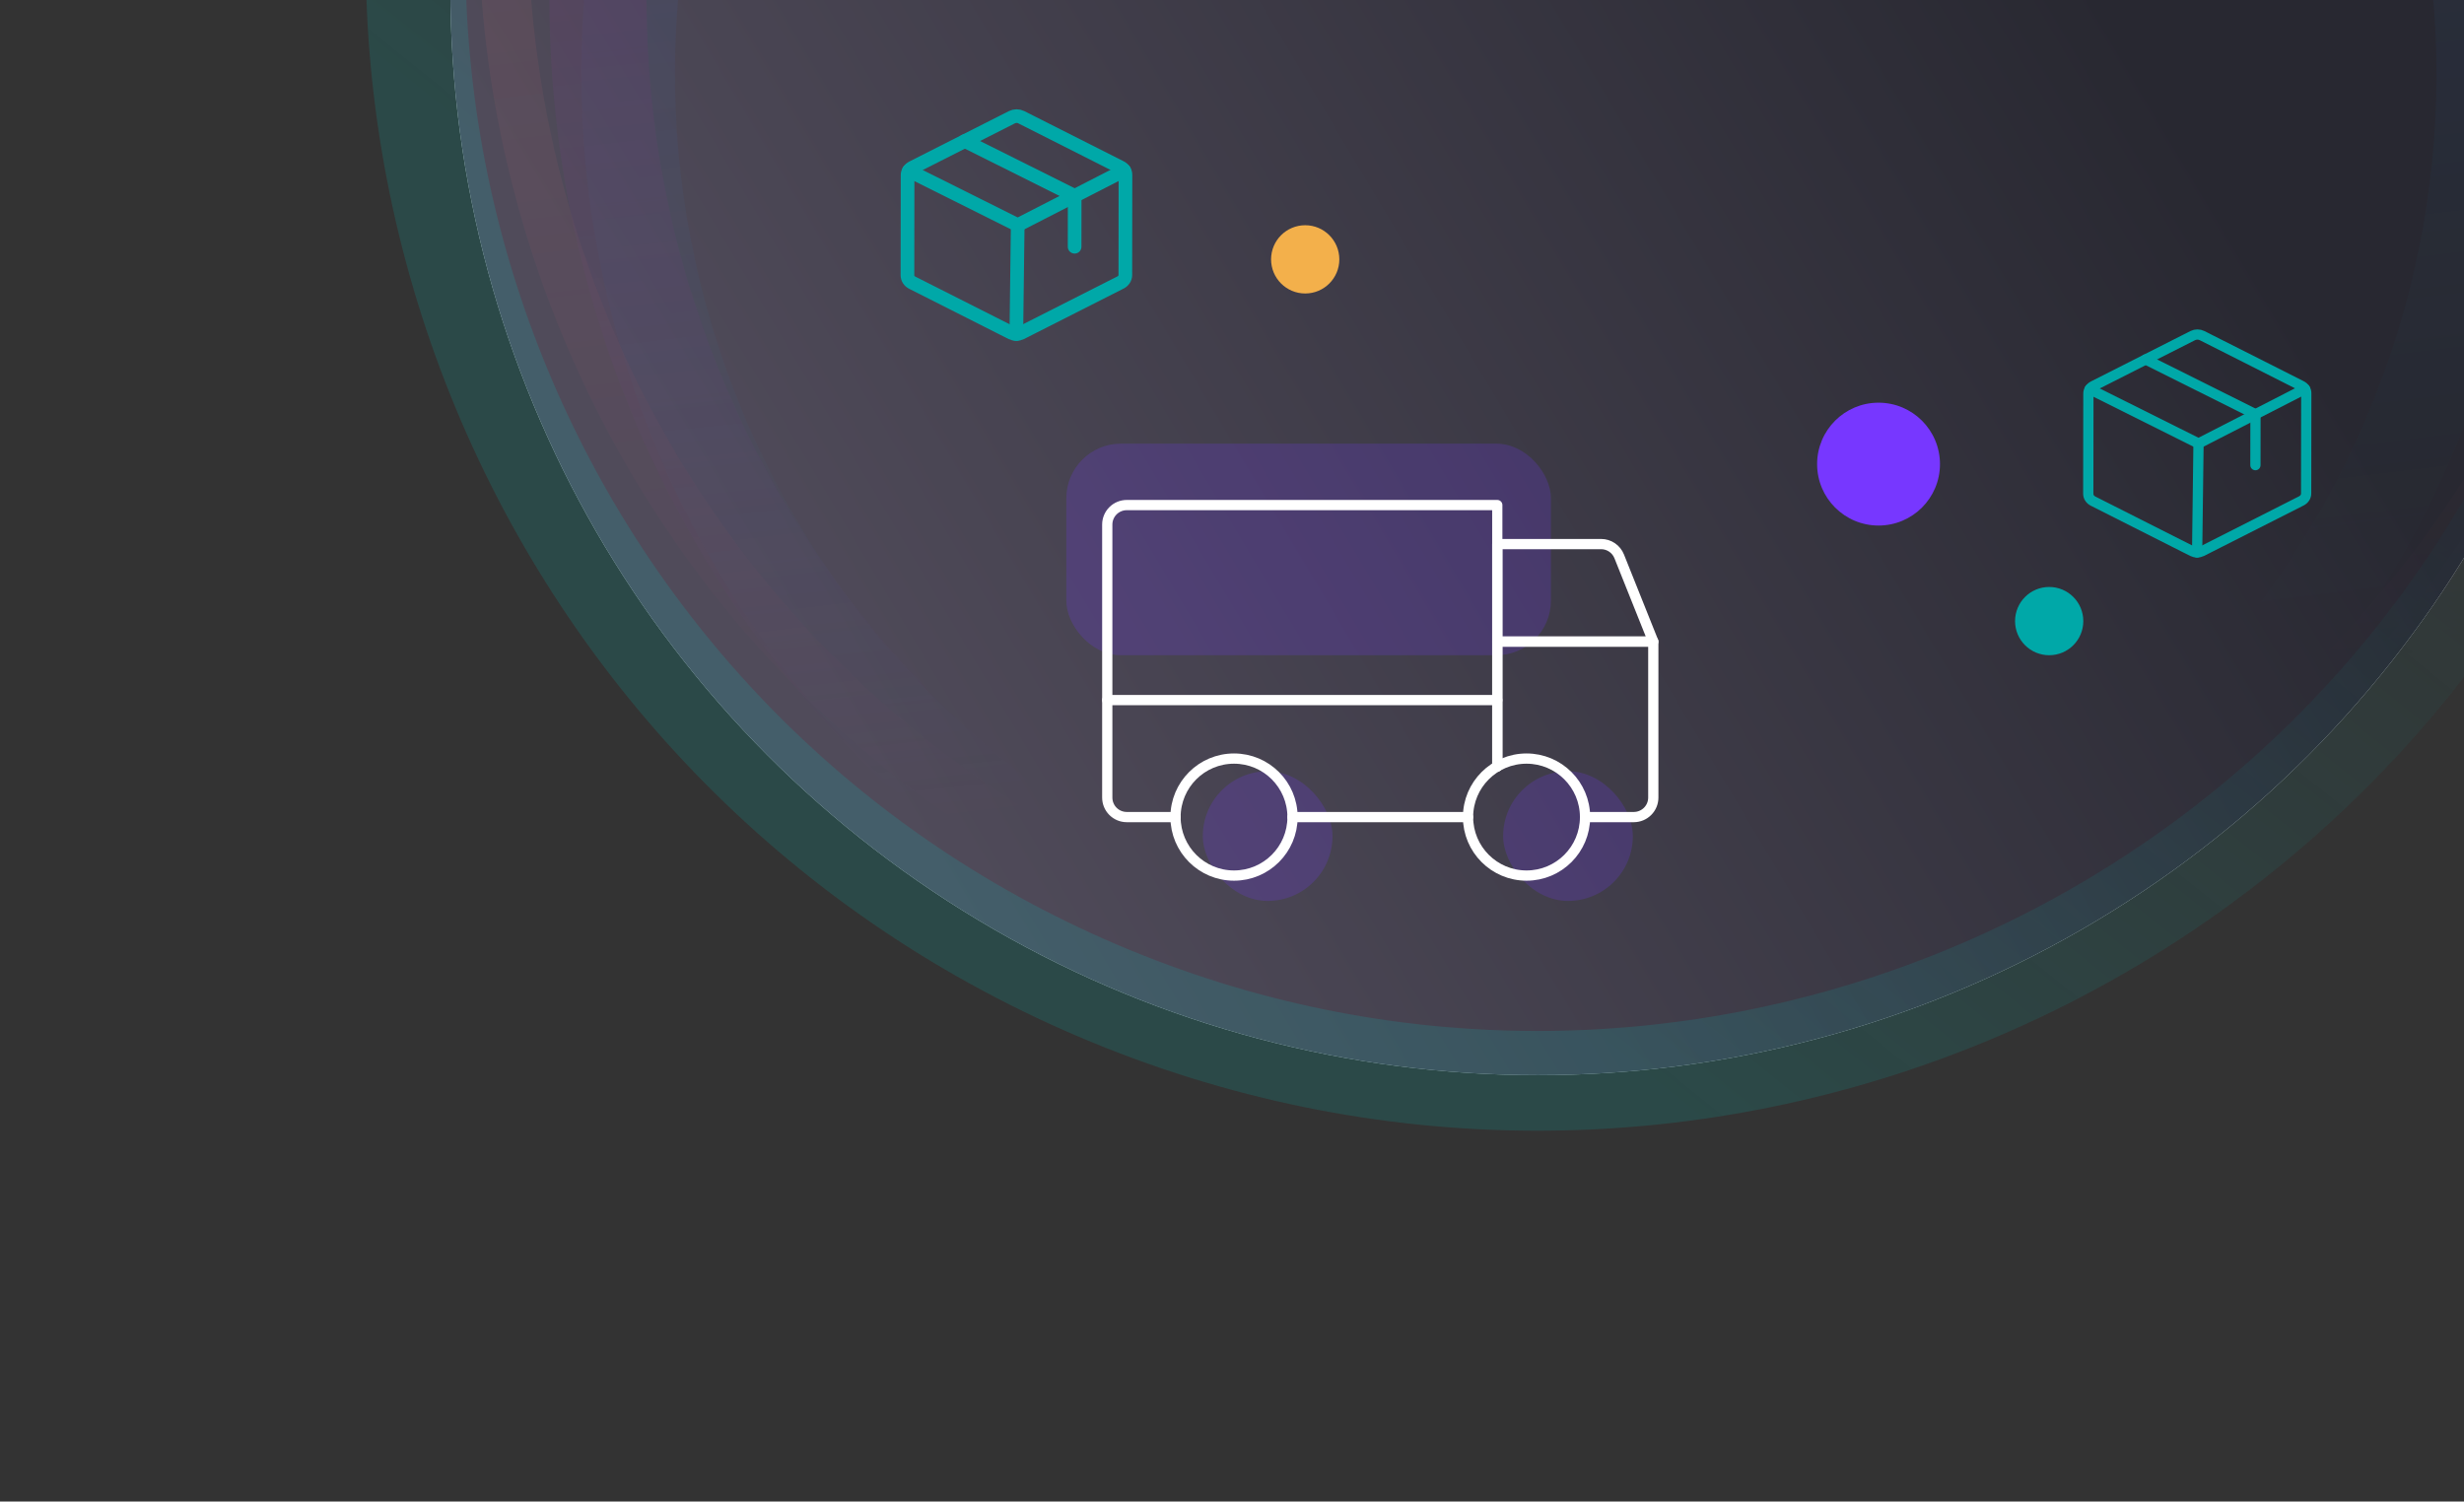 <svg width="361" height="220" viewBox="0 0 361 220" fill="none" xmlns="http://www.w3.org/2000/svg">
<rect x="0" y="0" width="361" height="220" fill="#333333" stroke="none"/>
<circle cx="225.323" cy="-1.817" r="159.345" fill="#D9D9D9"/>
<circle cx="225.323" cy="-1.817" r="159.345" fill="url(#paint0_linear_3517_15806)"/>
<g opacity="0.15">
<path fill-rule="evenodd" clip-rule="evenodd" d="M171.889 142.077C244.387 173.026 328.247 139.344 359.197 66.846C390.146 -5.651 356.464 -89.512 283.966 -120.461C211.468 -151.411 127.608 -117.729 96.659 -45.231C65.709 27.267 99.391 111.127 171.889 142.077ZM177.277 129.456C242.804 157.429 318.601 126.986 346.575 61.459C374.548 -4.068 344.105 -79.865 278.578 -107.838C213.051 -135.811 137.254 -105.368 109.281 -39.841C81.307 25.686 111.75 101.483 177.277 129.456Z" fill="url(#paint1_linear_3517_15806)"/>
<path fill-rule="evenodd" clip-rule="evenodd" d="M177.039 146.049C257.745 180.503 351.1 143.008 385.553 62.302C420.007 -18.404 382.512 -111.759 301.806 -146.212C221.1 -180.666 127.745 -143.171 93.292 -62.465C58.838 18.241 96.333 111.596 177.039 146.049ZM182.636 132.996C256.116 164.365 341.114 130.226 372.483 56.746C403.852 -16.735 369.713 -101.733 296.232 -133.101C222.752 -164.47 137.754 -130.332 106.385 -56.851C75.016 16.63 109.155 101.627 182.636 132.996Z" fill="url(#paint2_linear_3517_15806)"/>
<path fill-rule="evenodd" clip-rule="evenodd" d="M167.896 135.544C249.657 170.448 344.233 132.463 379.137 50.702C414.04 -31.06 376.055 -125.635 294.294 -160.539C212.533 -195.443 117.957 -157.458 83.053 -75.696C48.149 6.065 86.135 100.641 167.896 135.544ZM170.782 129.13C248.902 162.479 339.265 126.185 372.615 48.066C405.964 -30.054 369.67 -120.417 291.551 -153.767C213.431 -187.116 123.068 -150.822 89.718 -72.703C56.369 5.417 92.663 95.78 170.782 129.13Z" fill="url(#paint3_linear_3517_15806)"/>
<path fill-rule="evenodd" clip-rule="evenodd" d="M157.911 151.836C245.123 189.067 346.004 148.549 383.235 61.337C420.465 -25.875 379.947 -126.755 292.736 -163.986C205.524 -201.217 104.643 -160.699 67.412 -73.487C30.181 13.725 70.699 114.606 157.911 151.836ZM163.649 138.399C243.439 172.461 335.734 135.391 369.796 55.602C403.858 -24.188 366.789 -116.483 286.999 -150.545C207.209 -184.608 114.914 -147.538 80.852 -67.749C46.79 12.041 83.859 104.336 163.649 138.399Z" fill="url(#paint4_linear_3517_15806)"/>
</g>
<rect x="156.225" y="65" width="71" height="31" rx="8" fill="#7737FF" fill-opacity="0.2"/>
<rect x="176.225" y="113" width="19" height="19" rx="9.5" fill="#7737FF" fill-opacity="0.2"/>
<rect x="220.225" y="113" width="19" height="19" rx="9.5" fill="#7737FF" fill-opacity="0.2"/>
<path d="M242.224 94.001H219.367V79.715H234.576C235.147 79.715 235.705 79.886 236.177 80.206C236.65 80.526 237.016 80.981 237.228 81.511L242.224 94.001Z" stroke="white" stroke-width="1.5" stroke-linecap="round" stroke-linejoin="round"/>
<path d="M162.225 102.572H219.367" stroke="white" stroke-width="1.5" stroke-linecap="round" stroke-linejoin="round"/>
<path d="M223.653 128.285C228.387 128.285 232.225 124.448 232.225 119.714C232.225 114.98 228.387 111.143 223.653 111.143C218.92 111.143 215.082 114.98 215.082 119.714C215.082 124.448 218.92 128.285 223.653 128.285Z" stroke="white" stroke-width="1.5" stroke-miterlimit="10"/>
<path d="M180.796 128.285C185.53 128.285 189.367 124.448 189.367 119.714C189.367 114.98 185.53 111.143 180.796 111.143C176.062 111.143 172.225 114.98 172.225 119.714C172.225 124.448 176.062 128.285 180.796 128.285Z" stroke="white" stroke-width="1.5" stroke-miterlimit="10"/>
<path d="M215.081 119.715H189.367" stroke="white" stroke-width="1.5" stroke-linecap="round" stroke-linejoin="round"/>
<path d="M172.225 119.714H165.082C164.324 119.714 163.597 119.413 163.061 118.877C162.526 118.342 162.225 117.615 162.225 116.857V76.857C162.225 76.099 162.526 75.373 163.061 74.837C163.597 74.301 164.324 74 165.082 74H219.367V112.291" stroke="white" stroke-width="1.5" stroke-linecap="round" stroke-linejoin="round"/>
<path d="M219.367 112.291V94H242.224V116.857C242.224 117.615 241.923 118.342 241.387 118.877C240.852 119.413 240.125 119.714 239.367 119.714H232.224" stroke="white" stroke-width="1.5" stroke-linecap="round" stroke-linejoin="round"/>
<path d="M322.104 64.976L321.901 80.941" stroke="#00A8A8" stroke-width="1.5" stroke-linecap="round" stroke-linejoin="round"/>
<path d="M337.873 72.308L337.891 57.608C337.892 57.388 337.827 57.172 337.703 56.983C337.579 56.793 337.402 56.636 337.188 56.528L322.624 49.171C322.416 49.065 322.181 49.01 321.941 49.011C321.702 49.011 321.467 49.066 321.258 49.172L306.676 56.56C306.462 56.668 306.284 56.826 306.159 57.016C306.035 57.206 305.97 57.422 305.97 57.642L305.951 72.341C305.951 72.561 306.016 72.777 306.139 72.967C306.263 73.157 306.441 73.314 306.654 73.422L321.218 80.779C321.426 80.884 321.662 80.939 321.901 80.939C322.14 80.939 322.376 80.883 322.584 80.778L337.166 73.39C337.38 73.281 337.559 73.124 337.683 72.934C337.807 72.744 337.872 72.528 337.873 72.308V72.308Z" stroke="#00A8A8" stroke-width="1.5" stroke-linecap="round" stroke-linejoin="round"/>
<path d="M337.702 56.984L322.105 64.978L306.161 57.016" stroke="#00A8A8" stroke-width="1.5" stroke-linecap="round" stroke-linejoin="round"/>
<path d="M330.441 68.15L330.45 60.697L314.364 52.664" stroke="#00A8A8" stroke-width="1.5" stroke-linecap="round" stroke-linejoin="round"/>
<path d="M149.104 32.976L148.901 48.941" stroke="#00A8A8" stroke-width="2" stroke-linecap="round" stroke-linejoin="round"/>
<path d="M164.873 40.308L164.891 25.608C164.892 25.388 164.827 25.172 164.703 24.983C164.579 24.793 164.402 24.636 164.188 24.528L149.624 17.171C149.416 17.065 149.181 17.01 148.941 17.011C148.702 17.011 148.467 17.066 148.258 17.172L133.676 24.56C133.462 24.668 133.284 24.826 133.159 25.016C133.035 25.206 132.97 25.422 132.97 25.642L132.951 40.341C132.951 40.561 133.016 40.777 133.139 40.967C133.263 41.157 133.441 41.314 133.654 41.422L148.218 48.779C148.426 48.884 148.662 48.94 148.901 48.939C149.14 48.939 149.376 48.883 149.584 48.778L164.166 41.39C164.38 41.282 164.559 41.124 164.683 40.934C164.807 40.744 164.872 40.528 164.873 40.308V40.308Z" stroke="#00A8A8" stroke-width="2" stroke-linecap="round" stroke-linejoin="round"/>
<path d="M164.702 24.984L149.105 32.978L133.161 25.016" stroke="#00A8A8" stroke-width="2" stroke-linecap="round" stroke-linejoin="round"/>
<path d="M157.441 36.151L157.45 28.697L141.364 20.664" stroke="#00A8A8" stroke-width="2" stroke-linecap="round" stroke-linejoin="round"/>
<circle cx="275.225" cy="68" r="9" fill="#7737FF"/>
<circle cx="191.225" cy="38" r="5" fill="#F3B04B"/>
<circle cx="300.225" cy="91" r="5" fill="#00A8A8"/>
<defs>
<linearGradient id="paint0_linear_3517_15806" x1="125.39" y1="109.18" x2="308.571" y2="0.025" gradientUnits="userSpaceOnUse">
<stop stop-color="#504B5A"/>
<stop offset="1" stop-color="#282831"/>
</linearGradient>
<linearGradient id="paint1_linear_3517_15806" x1="225.549" y1="-130.625" x2="253.893" y2="102.711" gradientUnits="userSpaceOnUse">
<stop stop-color="#7737FF"/>
<stop offset="1" stop-color="#00A0A0" stop-opacity="0"/>
</linearGradient>
<linearGradient id="paint2_linear_3517_15806" x1="231.011" y1="-162.885" x2="258.405" y2="105.87" gradientUnits="userSpaceOnUse">
<stop stop-color="#FF3489"/>
<stop offset="1" stop-color="#8627FF" stop-opacity="0"/>
</linearGradient>
<linearGradient id="paint3_linear_3517_15806" x1="216.13" y1="-170.375" x2="249.385" y2="110.03" gradientUnits="userSpaceOnUse">
<stop stop-color="#FFCF72"/>
<stop offset="1" stop-color="#FF3489" stop-opacity="0"/>
</linearGradient>
<linearGradient id="paint4_linear_3517_15806" x1="173.118" y1="102.905" x2="282.89" y2="-33.869" gradientUnits="userSpaceOnUse">
<stop stop-color="#00C8C0"/>
<stop offset="1" stop-color="#00A0A0" stop-opacity="0"/>
</linearGradient>
</defs>
</svg>
